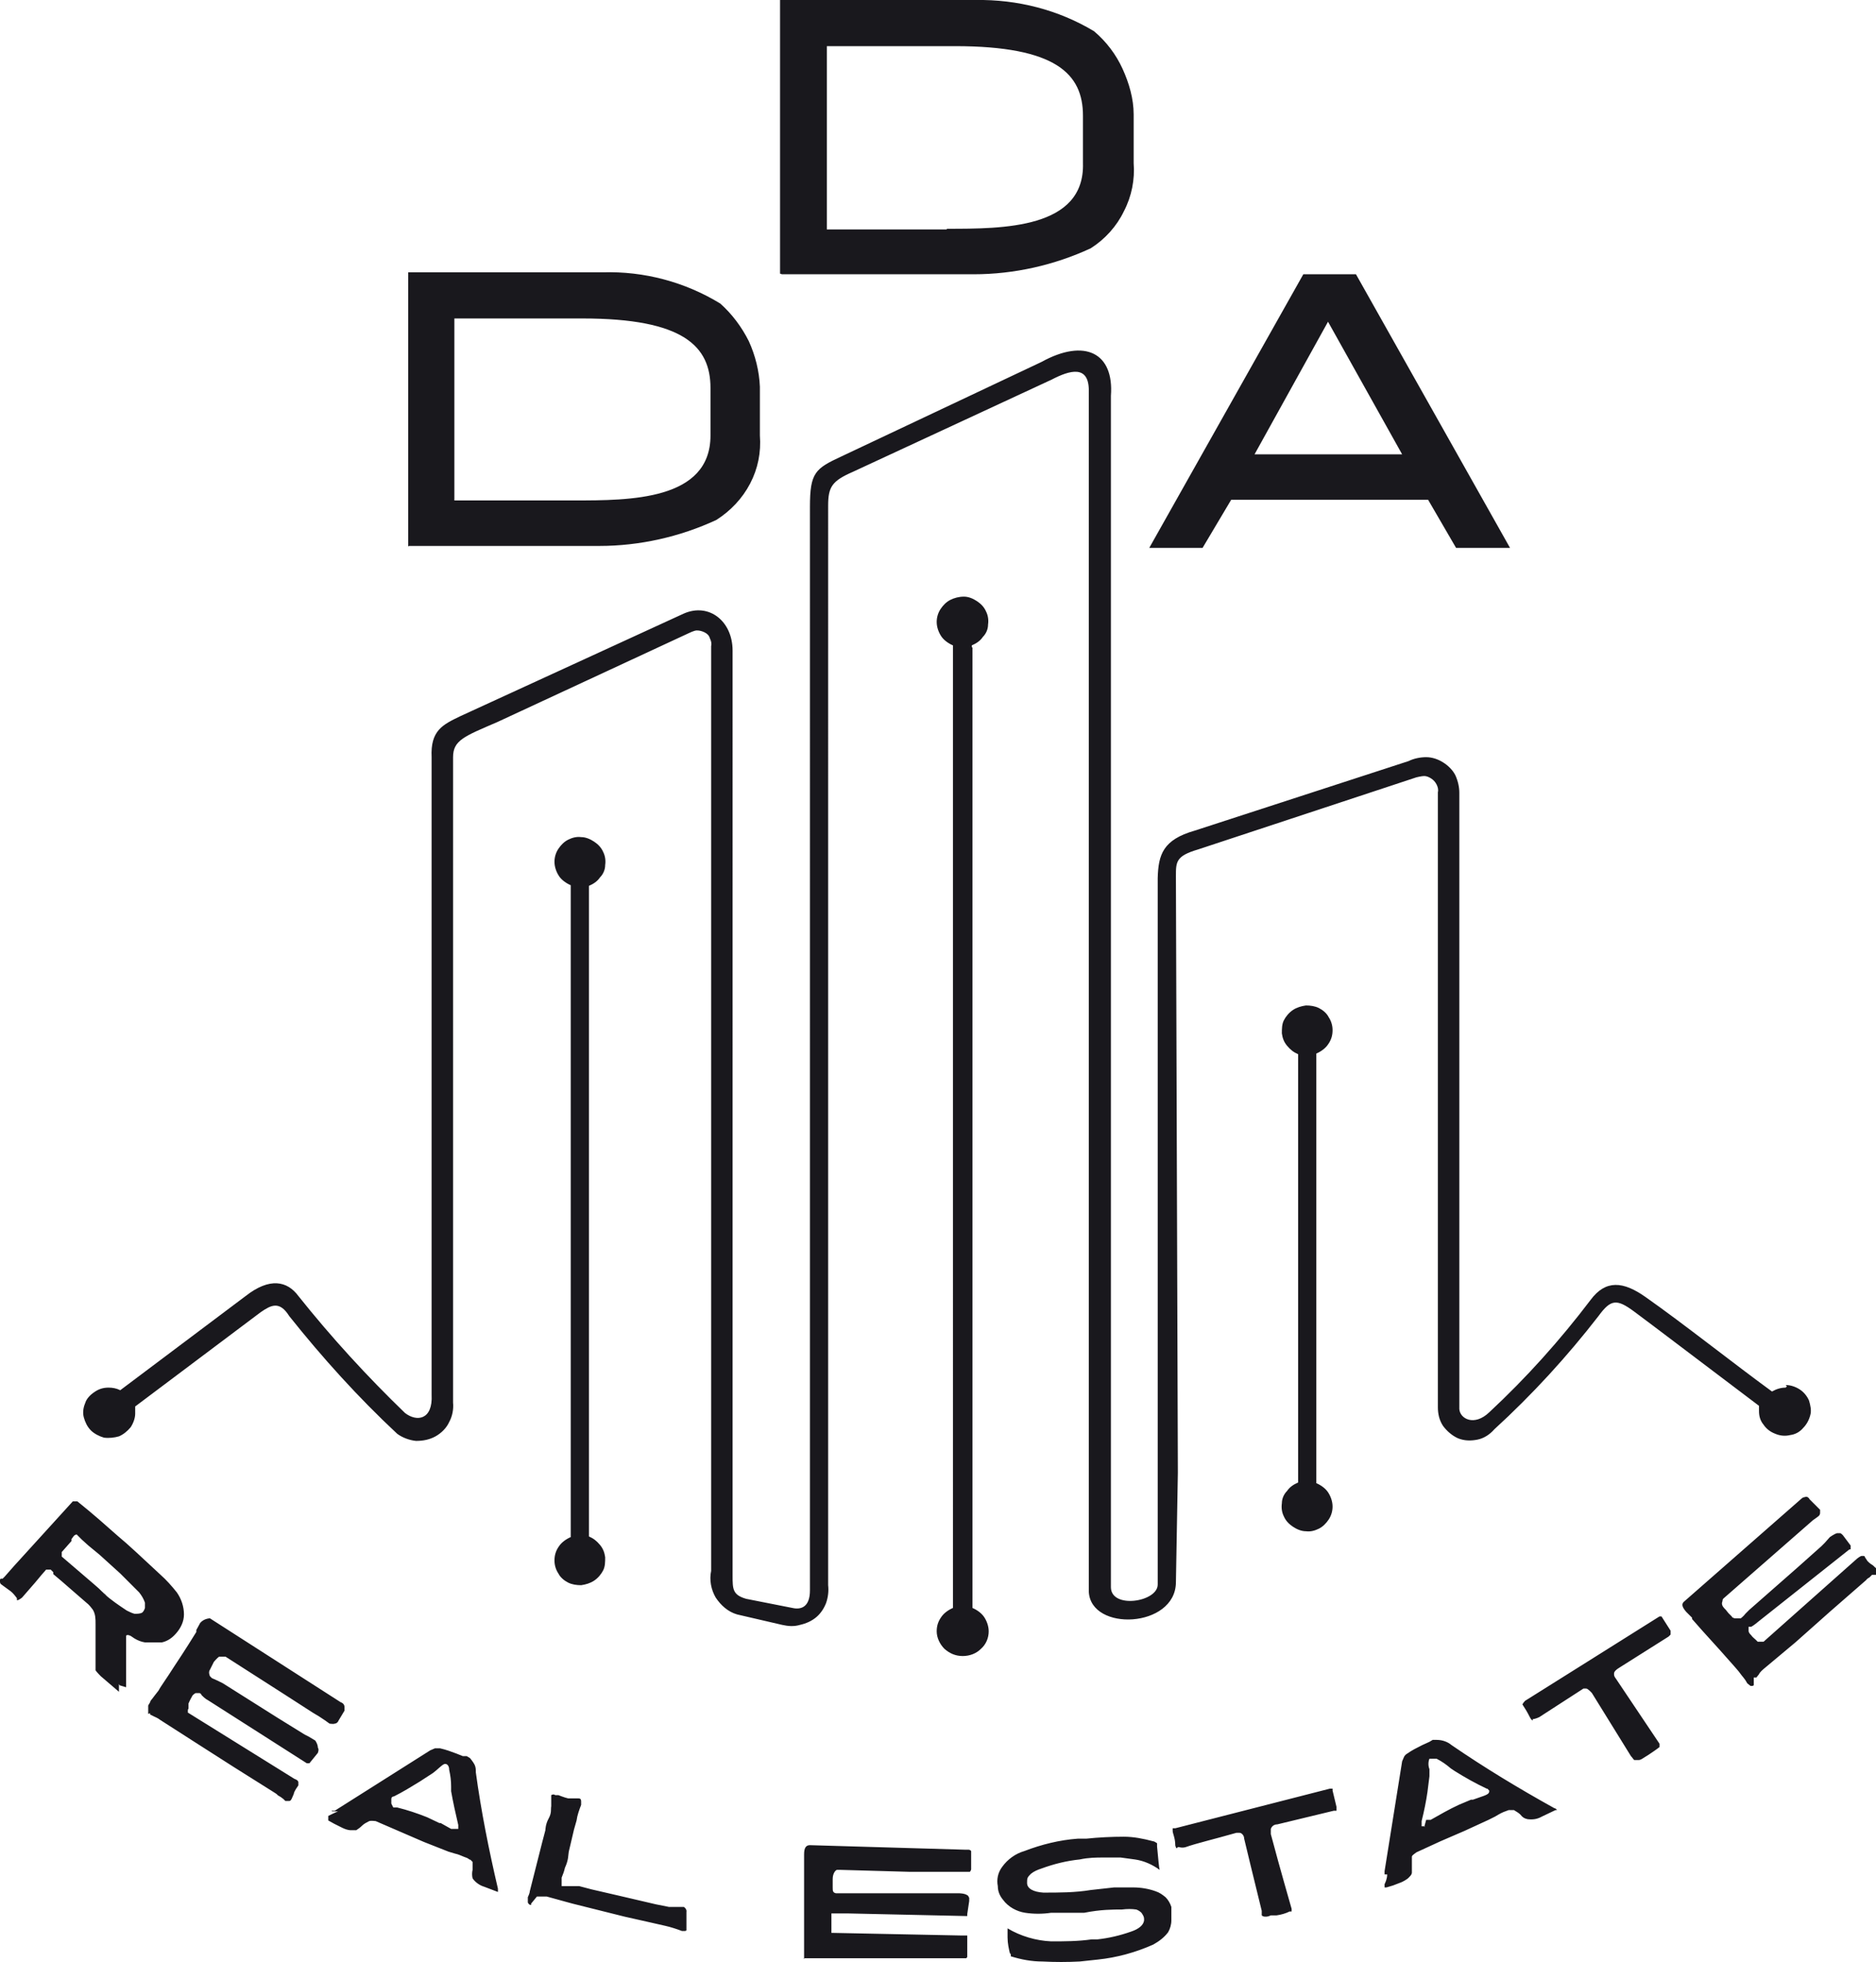 <?xml version="1.0" encoding="UTF-8"?> <svg xmlns="http://www.w3.org/2000/svg" id="_Слой_1" data-name="Слой 1" viewBox="0 0 28.86 30.19"><defs><style> .cls-1 { fill: #19181d; fill-rule: evenodd; } </style></defs><path class="cls-1" d="M14.56,3.53h-1.84V.71h1.97c1.56,0,1.97,.43,1.97,1.07v.73c.03,1.01-1.23,1.01-2.09,1.01Zm12.4,22.41h-.03l-.05-.04-.03-.05-.03-.04s-.05-.06-.07-.09c-.04-.05-.14-.16-.29-.33-.22-.24-.36-.4-.43-.48v-.02s-.06-.06-.09-.09c-.06-.07-.08-.12-.03-.16l1.79-1.57s.02-.02,.04-.03c.01,0,.03-.01,.05-.01,.02,0,.04,.02,.05,.04l.13,.13s.02,.02,.03,.03c0,.01,0,.03,0,.04,0,.01,0,.03-.01,.04,0,.01-.02,.02-.03,.03l-.07,.05-.08,.07-.08,.07-.4,.35-.8,.7s-.03,.02-.03,.04c0,.02-.01,.03-.01,.05,0,.04,.03,.07,.06,.1l.04,.05s.03,.03,.05,.05c0,0,.01,.02,.02,.02,0,0,.02,.01,.03,.01,0,0,.02,0,.03,0,0,0,.02,0,.03,0h.03s.05-.04,.07-.07c.02-.02,.04-.04,.06-.06l.74-.65,.37-.33,.05-.05,.08-.09s.07-.05,.11-.06c.02,0,.03,0,.05,0,.01,0,.03,.02,.04,.03l.12,.16s0,.02,0,.03c0,0,0,.01,0,.02s0,.01-.02,.01l-1.4,1.11s-.07,.06-.11,.08c-.01,0-.03,0-.04,0,0,0,0,.02,0,.03s0,.02,0,.03c0,.03,.02,.05,.04,.07,.02,.03,.05,.05,.07,.07l.03,.03s.03,0,.04,0c.02,0,.04,0,.05,0l1.44-1.28s.05-.04,.07-.04c0,0,.02,0,.03,0,0,0,.02,0,.02,.02l.04,.06s.04,.04,.06,.05c.02,.01,.04,.03,.06,.05,.02,.01,.03,.03,.03,.05,0,0,0,.02,0,.03s0,.02,0,.03h-.08l-.04,.04s-.04,.02-.05,.04l-.55,.48-.54,.48-.49,.41s-.06,.05-.07,.08l-.04,.05s-.01,0-.02,0-.01,0-.02,0v.12Zm-3.38,.53s-.02,0-.04-.04c-.05-.1-.09-.16-.11-.19-.02-.03,0-.02,0-.03s0,0,.03-.04c.46-.29,1.15-.72,2.07-1.3h.03l.14,.22s0,.02,0,.03,0,.02,0,.03l-.03,.03-.76,.48c-.05,.03-.08,.06-.08,.09s0,.04,.03,.08l.67,1v.03s0,0,0,.01,0,0,0,.01c-.05,.04-.11,.08-.17,.12l-.08,.05s-.04,.03-.07,.03c-.02,0-.05,0-.07,0-.02-.02-.03-.04-.05-.06l-.6-.97s-.06-.07-.09-.07h-.04l-.68,.44s-.06,.03-.1,.03h0Zm-2.24,2.37c0,.07-.03,.13-.04,.15,0,.03,0,.04,0,.05h.03l.1-.03,.13-.05s.09-.04,.12-.08c.02-.02,.04-.04,.04-.07,0-.04,0-.07,0-.11,0-.04,0-.08,0-.13,0-.02,.02-.03,.03-.04,.01-.01,.03-.02,.04-.03l.37-.17,.37-.16,.37-.17,.1-.05s.08-.05,.13-.07l.08-.03s.02,0,.04,0,.03,0,.04,0c.03,.02,.07,.04,.1,.07,.03,.04,.06,.06,.11,.07,.08,.01,.15,0,.22-.04l.21-.1h.02s0-.02-.04-.03c-.54-.3-1.07-.62-1.58-.97-.06-.05-.14-.08-.23-.08h-.06l-.05,.03-.11,.05c-.08,.04-.16,.08-.23,.13-.02,.01-.04,.03-.05,.05-.01,.02-.02,.05-.03,.07l-.27,1.69s0,.03,0,.05h.03Zm.58-.74s-.04,0-.05,0v-.02s0-.04,0-.06c.04-.16,.07-.31,.09-.45l.03-.24v-.11c-.02-.05-.02-.11,0-.16h.11c.08,.04,.15,.09,.22,.15l.06,.04c.16,.1,.32,.19,.49,.27,0,0,.02,0,.02,.01,0,0,.01,.01,.02,.02,0,.03,0,.05-.08,.08l-.17,.06h-.03l-.19,.08c-.15,.07-.29,.15-.43,.23h-.04s-.02,0-.03,0l-.03,.11Zm-3.82,.34s-.02-.03-.02-.05c0-.11-.04-.18-.04-.22,0,0,0-.01,0-.02s0-.01,0-.02h.04l2.38-.61s.01,0,.02,0,.01,0,.02,0v.03l.06,.25v.06h-.04l-.87,.21c-.06,0-.09,.04-.1,.07,0,.01,0,.03,0,.04s0,.03,0,.04c.16,.6,.27,.97,.32,1.15,0,.01,0,.03,0,.04h-.03c-.06,.03-.13,.05-.2,.06h-.09s-.04,.02-.07,.02-.05,0-.07-.02c0-.02,0-.05,0-.07-.14-.57-.23-.94-.27-1.11,0-.05-.04-.09-.07-.09h-.05c-.35,.1-.61,.16-.78,.22-.03,.01-.07,.01-.1,0h-.02Zm-2.56,1.63c-.02-.08-.04-.17-.04-.26v-.14c.2,.12,.44,.19,.67,.2,.21,0,.41,0,.62-.03h.09c.18-.02,.35-.06,.52-.12,.12-.04,.19-.1,.2-.17,0,0,0-.02,0-.03,0-.03-.02-.06-.04-.09-.02-.02-.05-.04-.08-.05-.07-.01-.14-.01-.22,0-.14,0-.33,0-.58,.05h-.51c-.13,.02-.27,.02-.4,0-.13-.02-.26-.09-.34-.2-.05-.06-.08-.13-.08-.21-.02-.1,0-.21,.07-.3,.08-.11,.2-.2,.34-.24,.26-.1,.54-.17,.82-.19h.13c.19-.02,.39-.03,.58-.03,.15,0,.3,.03,.45,.07,.02,0,.04,.02,.06,.03,0,.02,0,.03,0,.05,.02,.21,.03,.33,.04,.36-.11-.08-.24-.14-.38-.16l-.22-.03h-.27c-.1,0-.22,0-.36,.03-.2,.02-.4,.07-.59,.14-.06,.02-.11,.04-.16,.08-.02,.02-.04,.04-.05,.06-.01,.02-.01,.05-.01,.08,0,.09,.1,.14,.25,.15,.24,0,.49,0,.73-.04l.36-.04h.29c.12,0,.24,.02,.35,.06,.06,.02,.1,.05,.15,.09,.04,.04,.07,.09,.09,.15,0,.02,0,.04,0,.06,0,.05,0,.1,0,.15,0,.06-.02,.13-.05,.18-.06,.08-.14,.14-.23,.19-.27,.12-.56,.2-.85,.23l-.28,.03c-.19,.01-.38,.01-.57,0-.17,0-.33-.03-.49-.08v-.05Zm-3.17,.07s0-.03,0-.04c0-.02,0-.04,0-.06v-.06s0-.04,0-.05v-1.25s0-.02,0-.03c0-.04,0-.08,0-.12,0-.1,.03-.14,.09-.14l2.39,.07s.03,0,.05,0c.02,0,.03,.01,.04,.02,0,.02,0,.04,0,.06v.18s0,.03,0,.04c0,.01-.01,.03-.02,.04-.03,0-.06,0-.08,0h-.85l-1.06-.03s-.03,0-.05,0c-.02,0-.03,.02-.04,.03-.02,.03-.03,.07-.03,.11v.13c0,.05,0,.08,.05,.09h1.89s.09,0,.13,.03c.01,0,.02,.02,.03,.04,0,.01,0,.03,0,.05l-.03,.2s0,.02,0,.03c-.01,0-.03,0-.04,0l-1.81-.04h-.18s-.04,0-.06,0c0,.03,0,.06,0,.09,0,.03,0,.07,0,.1v.03s0,.03,0,.05c0,.01,0,.02,0,.03,0,0,.02,0,.02,0s.02,0,.02,0l1.97,.04s.05,0,.08,0c0,0,0,.02,0,.02s0,.02,0,.02v.07s0,.05,0,.08c0,.03,0,.05,0,.08,0,.02,0,.04,0,.06,0,0-.01,.02-.02,.02,0,0-.02,0-.03,0h-2.31s-.07,0-.11,0h-.05Zm-4.2-.83s-.02,0-.03-.01c0,0-.02-.02-.02-.03,0-.01,0-.03,0-.04v-.04s.03-.06,.03-.09l.19-.75,.05-.19s0-.09,.05-.18,.03-.14,.04-.19c0-.02,0-.04,0-.06,0-.03,0-.05,0-.08v-.03s.02-.01,.03-.01,.02,0,.03,.01h.05s.1,.04,.15,.05h.05s.06,0,.09,0c.04,0,.06,0,.06,.05,0,.02,0,.03,0,.05-.03,.08-.06,.16-.07,.24l-.04,.14c-.04,.18-.07,.29-.08,.34-.01,.05,0,.12-.06,.25-.01,.05-.03,.1-.05,.15v.07s0,.02,0,.03,0,.02,0,.03c0,0,.01,0,.02,0s.01,0,.02,0h.23l.19,.05,.39,.09,.6,.14,.2,.04h.23s.05,.03,.04,.08v.04s0,.02,0,.03c0,.02,0,.03,0,.05,0,.01,0,.03,0,.04,0,.02,0,.04,0,.05v.05s0,.01,0,.02c0,0-.01,.01-.02,.01-.02,0-.03,0-.05,0-.08-.03-.17-.06-.26-.08l-.22-.05-.4-.09-.4-.1-.4-.1-.11-.03-.29-.08h-.08s-.05,0-.07,0l-.09,.11Zm-3.07-1.45h.05l1.47-.93s.05-.02,.07-.03c.03,0,.05,0,.08,0,.09,.02,.17,.05,.25,.08l.1,.04s.04,0,.06,0l.05,.03s.05,.06,.07,.1c.02,.04,.02,.08,.02,.12,.08,.59,.2,1.19,.34,1.79,0,.02,0,.03,0,.05l-.21-.08c-.07-.02-.14-.07-.18-.13-.01-.04-.01-.09,0-.13,0-.04,0-.07,0-.11,0-.01,0-.02-.02-.03,0-.01-.02-.02-.03-.02-.02-.02-.05-.03-.08-.04-.05-.02-.09-.04-.14-.05l-.1-.03-.38-.15-.37-.16-.37-.16s-.07-.01-.1,0c-.04,.02-.08,.04-.11,.07-.03,.03-.06,.05-.09,.07-.03,0-.05,0-.08,0-.05,0-.1-.02-.14-.04l-.12-.06-.09-.05s0-.02,0-.02v-.05s.1-.05,.15-.07h-.09Zm.94-.05h.07c.16,.04,.31,.09,.46,.15l.19,.09h.02l.16,.09h.11s0-.02,0-.03,0-.02,0-.03c-.04-.17-.08-.35-.11-.52v-.07c0-.09-.01-.17-.03-.26,0-.06-.03-.09-.06-.09-.03,0-.06,.03-.14,.1l-.05,.04-.2,.13c-.13,.08-.26,.16-.4,.23,0,0-.04,0-.04,.04,0,0,0,.02,0,.03,0,.01,0,.03,0,.04l.03,.06Zm-3.73-1.45s0,0,0,.01,0,0,0,.01l.06,.03s.07,.03,.09,.05l.53,.34,.61,.39,.62,.39s.05,.03,.05,.04l.05,.03,.04,.03,.03,.03s.02,0,.03,0,.02,0,.03,0c.02,0,.03-.02,.04-.04,.01-.02,.02-.05,.03-.07,0-.02,.02-.05,.03-.07l.04-.06s0-.04,0-.05c0,0,0-.03-.06-.05l-1.64-1.02s0-.02,0-.03c0-.01,0-.02,.01-.03,0-.01,0-.03,0-.04v-.04s.03-.07,.05-.1c.01-.03,.04-.05,.06-.06,0,0,.02,0,.03,0s.02,0,.03,0c.01,0,.03,.02,.03,.03,.03,.03,.06,.06,.1,.08l1.52,.97h.04l.13-.16s.01-.03,.01-.04,0-.03-.01-.04c0-.04-.02-.08-.04-.11l-.1-.06-.06-.03-.42-.26-.84-.53-.08-.04-.09-.04-.03-.03s-.03-.06,0-.1l.03-.06,.03-.06s.05-.06,.08-.08h.1l.89,.57,.45,.29,.1,.06,.09,.06,.07,.05s.06,.01,.08,0c0,0,.04,0,.06-.05l.09-.15v-.06s0-.05-.06-.07l-2.01-1.29s-.09,0-.15,.07c-.02,.04-.04,.07-.06,.11v.03c-.05,.08-.16,.26-.34,.53-.12,.19-.21,.31-.24,.37l-.07,.09-.03,.04s-.03,.03-.03,.05l-.03,.05s0,.03,0,.04v.09Zm-.48-.45v.1s0,0,0,.01,0,0,0,.01l-.28-.24s-.06-.06-.08-.09c0-.05,0-.09,0-.14v-.57c0-.08,0-.15-.04-.22-.03-.04-.06-.08-.1-.11l-.15-.13-.23-.2-.13-.11v-.03l-.04-.04s-.03,0-.05,0h-.02l-.07,.08-.1,.12-.2,.23s-.06,.05-.08,.04c0,0,0-.02,0-.03-.03-.04-.06-.08-.1-.11l-.11-.08-.04-.03s-.03-.05,0-.08h.03l.03-.03,.15-.17,.3-.33,.6-.66s.02,0,.03,0c.01,0,.03,0,.04,0,.25,.2,.45,.38,.62,.53,.17,.14,.39,.35,.66,.6,.09,.08,.17,.17,.25,.27,.07,.1,.11,.22,.11,.34,0,.11-.05,.21-.12,.29-.06,.07-.13,.12-.22,.14-.02,0-.05,0-.07,0h-.06s-.09,0-.13,0c-.06-.01-.11-.03-.16-.06l-.06-.04s-.06-.03-.07,0c0,.04,0,.08,0,.12,0,.02,0,.05,0,.07v.6l-.1-.03Zm-.23-1.39c.11,.1,.23,.18,.35,.26,.04,.02,.08,.04,.12,.05,.04,0,.09,0,.12-.02,.02-.02,.03-.04,.04-.07,0-.03,0-.05,0-.08-.02-.06-.05-.11-.09-.16-.08-.08-.16-.16-.24-.24l-.05-.05-.32-.29-.17-.14-.1-.09-.05-.05-.03-.03s-.03,0-.05,.03l-.03,.04v.03l-.15,.17v.07l.49,.42,.08,.07s.08,.08,.13,.12l-.04-.04ZM14.96,9.96v14.78c.07,.03,.14,.08,.18,.14,.04,.06,.07,.14,.07,.22,0,.1-.04,.2-.12,.27-.07,.07-.17,.11-.28,.11s-.2-.04-.28-.11c-.07-.07-.12-.17-.12-.27,0-.08,.02-.15,.07-.22,.04-.06,.11-.11,.18-.14V9.93c-.07-.03-.14-.08-.18-.14-.04-.06-.07-.14-.07-.22,0-.07,.02-.14,.06-.2,.04-.06,.09-.11,.15-.14,.06-.03,.13-.05,.21-.05,.07,0,.14,.03,.2,.07,.06,.04,.11,.09,.14,.16,.03,.06,.04,.13,.03,.2,0,.07-.03,.14-.08,.19-.04,.06-.1,.1-.17,.13v.03Zm-5.9,3.69v9.99c.07,.03,.12,.07,.17,.13s.07,.12,.08,.19c0,.07,0,.14-.03,.2-.03,.06-.08,.12-.14,.16-.06,.04-.13,.06-.2,.07-.07,0-.14-.01-.2-.04-.06-.03-.12-.08-.15-.14-.04-.06-.06-.13-.06-.2,0-.08,.02-.15,.07-.22,.04-.06,.11-.11,.18-.14V13.62c-.07-.03-.14-.08-.18-.14-.04-.06-.07-.14-.07-.22,0-.07,.02-.14,.06-.2,.04-.06,.09-.11,.15-.14,.06-.03,.13-.05,.2-.04,.07,0,.14,.03,.2,.07,.06,.04,.11,.09,.14,.16,.03,.06,.04,.13,.03,.2,0,.07-.03,.14-.08,.19-.04,.06-.1,.1-.17,.13v.03Zm11.19,2.61v6.56c.07,.03,.14,.08,.18,.14,.04,.06,.07,.14,.07,.22,0,.07-.02,.14-.06,.2-.04,.06-.09,.11-.15,.14-.06,.03-.13,.05-.2,.04-.07,0-.14-.03-.2-.07-.06-.04-.11-.09-.14-.16-.03-.06-.04-.13-.03-.2,0-.07,.03-.14,.08-.19,.04-.06,.1-.1,.17-.13v-6.59c-.07-.03-.12-.07-.17-.13s-.07-.12-.08-.19c0-.07,0-.14,.03-.2,.03-.06,.08-.12,.14-.16,.06-.04,.13-.06,.2-.07,.07,0,.14,.01,.2,.04,.06,.03,.12,.08,.15,.14,.04,.06,.06,.13,.06,.2,0,.08-.02,.15-.07,.22-.04,.06-.11,.11-.18,.14v.03Zm7.22,5.09c-.07,0-.14,.02-.21,.06-.59-.43-1.37-1.05-1.94-1.45-.35-.25-.62-.27-.85,.04-.47,.62-.99,1.2-1.56,1.73-.23,.22-.45,.1-.46-.05V12.2c0-.09-.02-.18-.06-.27-.04-.08-.11-.15-.19-.2-.08-.05-.17-.08-.26-.08-.09,0-.19,.02-.27,.06l-3.29,1.07c-.49,.14-.56,.37-.57,.73v10.87c0,.27-.72,.38-.72,.04V6.09c.05-.66-.4-.89-1.07-.52l-3.07,1.45c-.41,.19-.49,.25-.49,.78V24.47c0,.26-.14,.3-.27,.27l-.71-.14c-.21-.06-.21-.15-.21-.36V10.01c0-.45-.36-.74-.75-.57l-3.44,1.58c-.27,.13-.46,.22-.44,.63v9.81c.02,.39-.23,.42-.41,.28-.58-.56-1.13-1.16-1.64-1.8-.17-.23-.44-.29-.81,0l-1.93,1.45c-.06-.03-.12-.04-.18-.04-.08,0-.15,.02-.22,.07-.06,.04-.12,.1-.14,.17-.03,.07-.04,.15-.02,.22,.02,.07,.05,.14,.11,.2,.05,.05,.13,.09,.2,.11,.08,.01,.16,0,.23-.02,.07-.03,.13-.08,.18-.14,.04-.06,.07-.14,.07-.21,0-.04,0-.07,0-.11l1.93-1.45c.16-.11,.29-.18,.44,.06,.51,.64,1.06,1.25,1.66,1.81,.08,.06,.19,.1,.29,.11,.11,0,.21-.02,.3-.07,.09-.05,.17-.13,.21-.22,.05-.09,.07-.2,.06-.3V11.65c0-.26,.17-.32,.68-.54l2.95-1.37s.08-.04,.12-.04c.04,0,.08,.01,.12,.03s.07,.05,.08,.09c.02,.04,.03,.08,.02,.12v14.23c-.03,.14,0,.29,.07,.41,.08,.12,.19,.22,.33,.26l.69,.16c.09,.02,.18,.03,.28,0,.09-.02,.18-.06,.25-.12,.07-.06,.12-.14,.15-.22,.03-.09,.04-.18,.03-.27V7.78c0-.29,.06-.38,.38-.52l3.06-1.42c.27-.14,.58-.24,.57,.19V24.49c.03,.62,1.33,.56,1.34-.14l.03-1.69-.03-9.18c0-.22,0-.31,.34-.41l3.36-1.11s.08-.02,.12-.02c.04,0,.08,.02,.11,.04s.06,.05,.08,.09c.02,.04,.03,.08,.02,.12v9.46c0,.1,.02,.2,.08,.29,.06,.08,.14,.15,.23,.19,.1,.04,.2,.04,.3,.02s.19-.08,.26-.16c.58-.53,1.12-1.12,1.6-1.74,.19-.26,.28-.27,.55-.07,.27,.2,.98,.74,1.92,1.45,0,.03,0,.05,0,.08,0,.08,.02,.15,.07,.21,.04,.06,.1,.11,.18,.14,.07,.03,.15,.04,.23,.02,.08-.01,.15-.05,.2-.11,.05-.05,.09-.12,.11-.2,.02-.07,0-.15-.02-.22-.03-.07-.08-.13-.14-.17-.06-.04-.14-.07-.22-.07l.02,.02ZM8.83,7.7h-1.84v-2.8h1.97c1.56,0,1.97,.43,1.97,1.07v.73c0,1-1.24,1-2.1,1h0Zm-2.55,.71V4.19h2.99c.64-.02,1.27,.15,1.81,.48,.18,.16,.33,.36,.44,.58,.1,.22,.16,.46,.17,.7v.75c.02,.26-.03,.51-.15,.74-.12,.23-.3,.42-.52,.56-.56,.26-1.18,.4-1.8,.4h-2.93Zm14.15-3.46l1.14,2.04h-2.27l1.13-2.04Zm-2.75,3.48l2.37-4.21h.81l2.37,4.21h-.83l-.43-.74h-3.03l-.44,.74h-.82Zm-5.65-4.21h2.95c.62,0,1.24-.14,1.8-.4,.22-.14,.4-.34,.51-.57,.12-.23,.17-.49,.15-.74v-.75c0-.24-.07-.48-.17-.7-.1-.22-.25-.42-.44-.58C16.28,.15,15.65-.01,15.01,0h-3.01V4.21Z"></path></svg> 